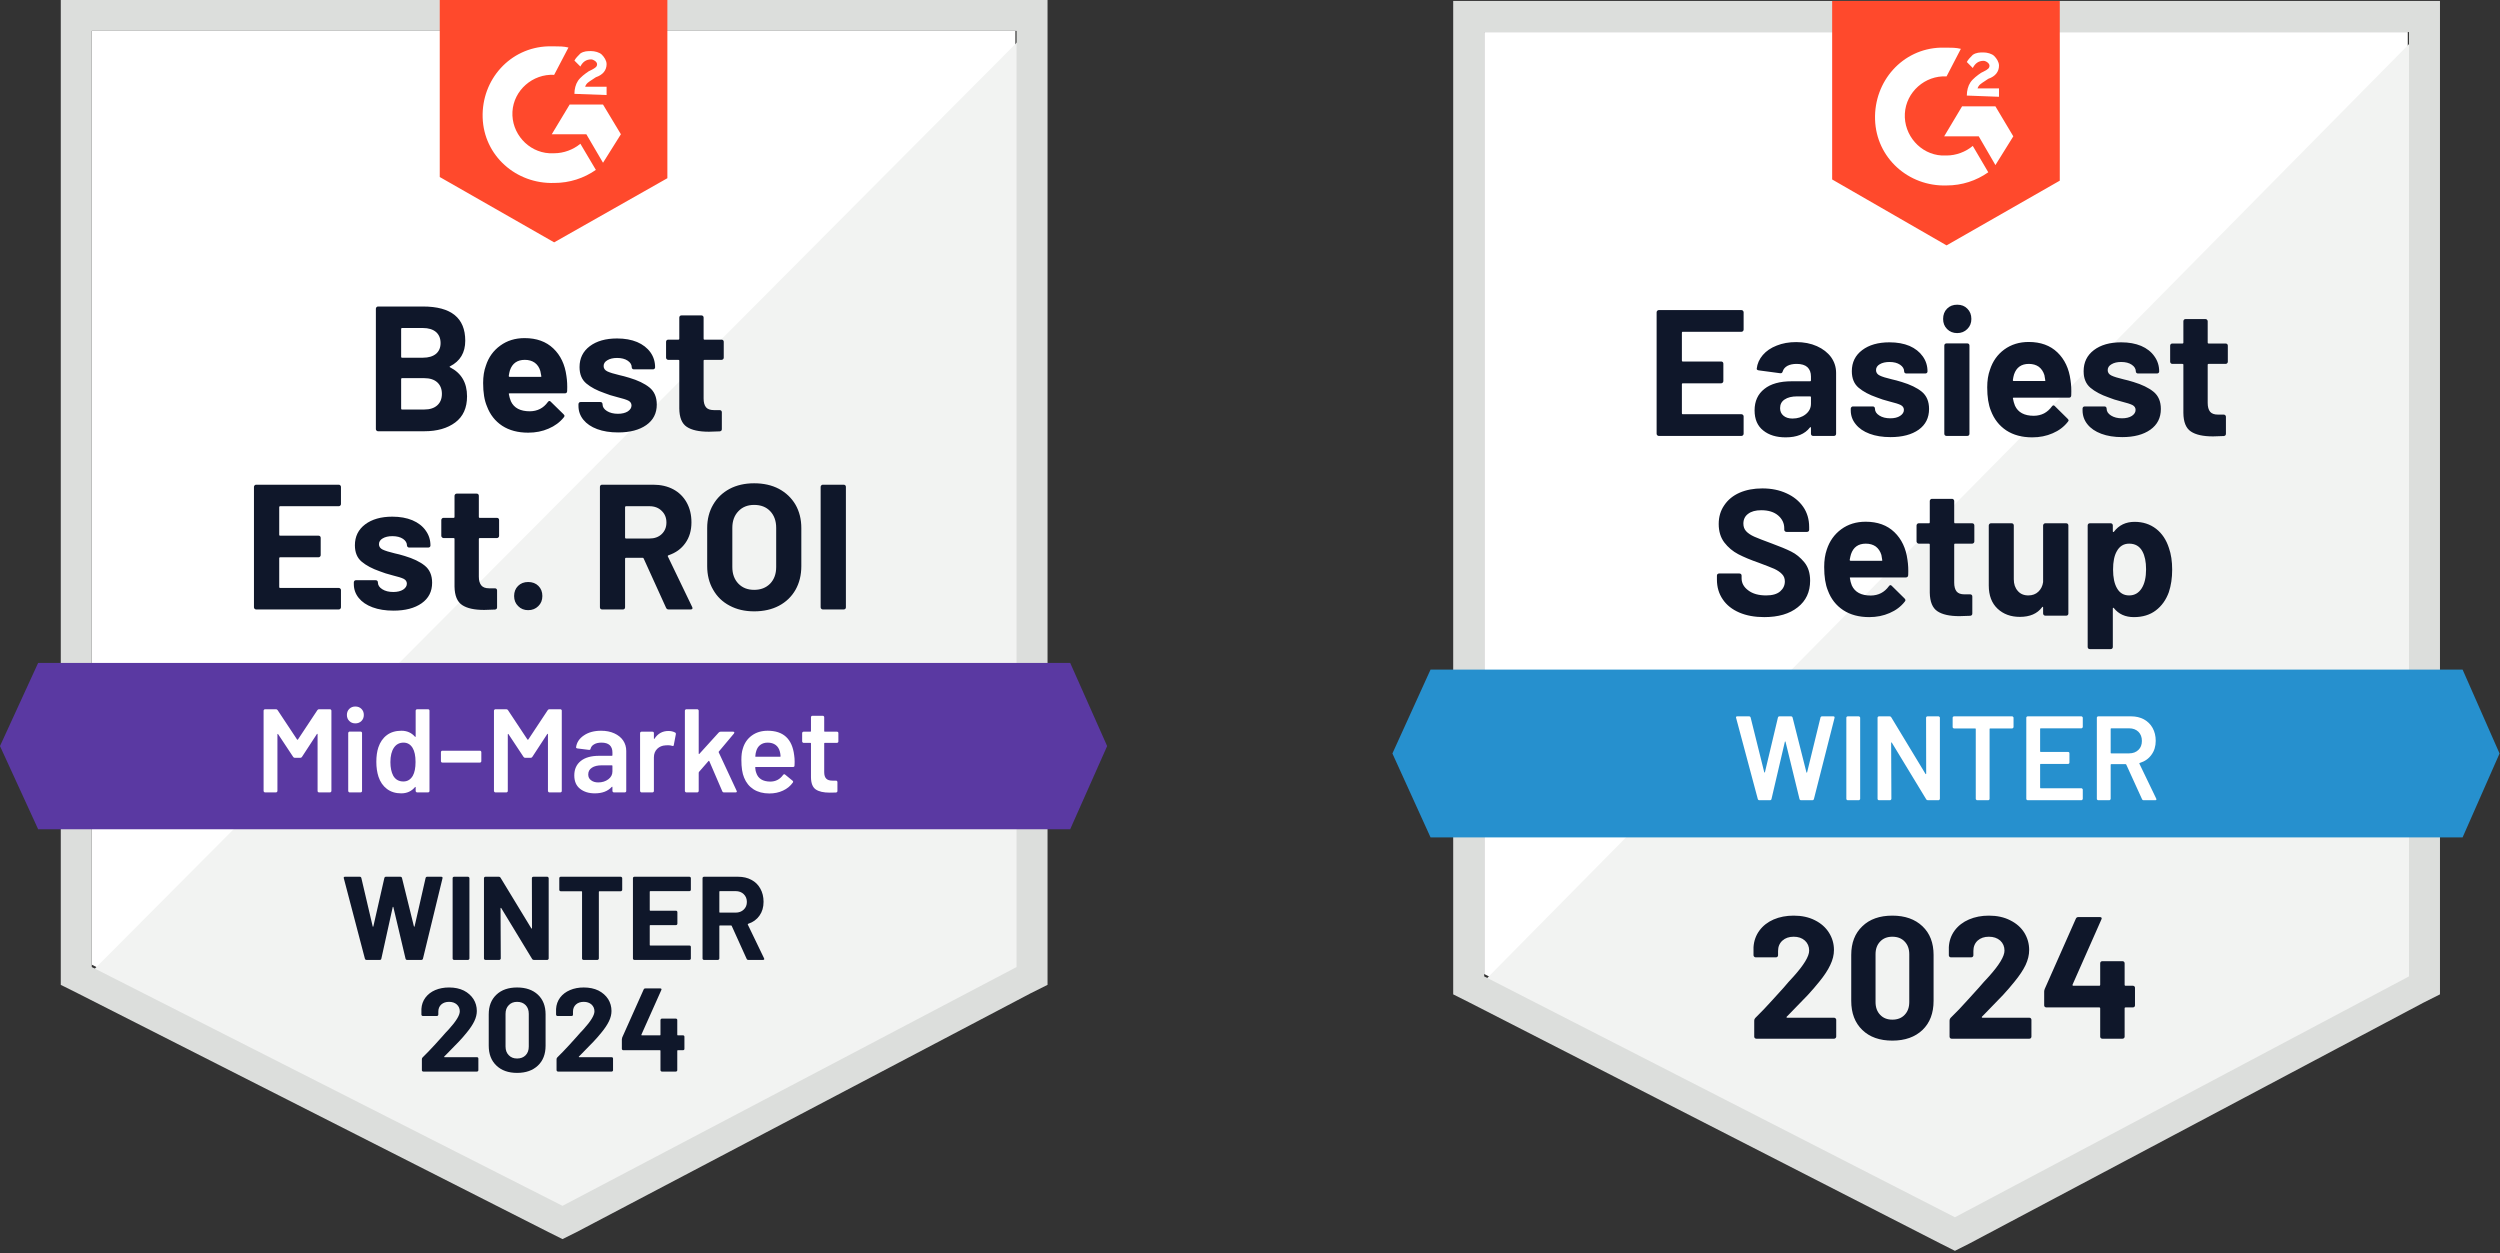 <?xml version="1.0" encoding="UTF-8"?> <svg xmlns="http://www.w3.org/2000/svg" xmlns:xlink="http://www.w3.org/1999/xlink" width="395px" height="198px" viewBox="0 0 395 198" version="1.1"><rect x="0" y="0" width="395" height="198" fill="#333333" stroke="none"/><title>Group 26</title><g id="Page-1" stroke="none" stroke-width="1" fill="none" fill-rule="evenodd"><g id="Blackpoint-rework" transform="translate(-942, -5475)" fill-rule="nonzero"><g id="v1" transform="translate(1, 4519)"><g id="Group-27" transform="translate(317, 956)"><g id="Group-26" transform="translate(624, 0)"><g id="CloudDetectionandResponseCDR_EasiestSetup_EaseOfSetup-1" transform="translate(220, 0.143)"><polygon id="Vector" fill="#FFFFFF" points="14.496 153.748 88.874 191.806 160.427 153.748 160.427 4.923 14.496 4.923"></polygon><polygon id="Vector_2" fill="#F2F3F2" points="161.936 5.492 12.992 156.399 90.194 194.836 161.936 157.913"></polygon><path d="M9.605,54.531 L9.605,156.966 L12.242,158.291 L86.619,196.35 L88.879,197.486 L91.138,196.35 L162.88,158.291 L165.516,156.966 L165.516,0 L9.605,0 L9.605,54.531 Z M14.501,154.126 L14.501,4.923 L160.62,4.923 L160.62,154.126 L88.879,192.184 L14.501,154.126 Z" id="Vector_3" fill="#DCDEDC"></path><path d="M87.557,7.384 C88.31,7.384 89.063,7.384 89.817,7.574 L87.557,11.929 C84.168,11.739 81.155,14.39 80.967,17.798 C80.778,21.206 83.414,24.236 86.804,24.425 L87.557,24.425 C89.063,24.425 90.57,23.857 91.7,22.911 L94.147,27.076 C92.264,28.402 90.005,29.159 87.557,29.159 C81.531,29.348 76.447,24.804 76.259,18.745 C76.071,12.686 80.59,7.574 86.616,7.384 L87.557,7.384 Z M95.277,16.662 L98.102,21.396 L95.277,25.94 L92.641,21.396 L87.18,21.396 L90.005,16.662 L95.277,16.662 Z M90.758,14.958 C90.758,14.201 90.946,13.443 91.323,12.875 C91.7,12.307 92.453,11.739 93.018,11.361 L93.394,11.171 C94.147,10.793 94.336,10.603 94.336,10.225 C94.336,9.846 93.771,9.467 93.394,9.467 C92.641,9.467 92.076,9.846 91.7,10.603 L90.758,9.656 C90.946,9.278 91.323,8.899 91.7,8.52 C92.264,8.142 92.829,8.142 93.394,8.142 C93.959,8.142 94.712,8.331 95.089,8.71 C95.466,9.088 95.842,9.656 95.842,10.225 C95.842,11.171 95.277,11.929 94.147,12.307 L93.583,12.686 C93.018,13.065 92.641,13.254 92.453,13.822 L95.842,13.822 L95.842,15.148 L90.758,14.958 Z M87.557,38.626 L105.445,28.402 L105.445,0 L69.48,0 L69.48,28.212 L87.557,38.626 Z" id="Vector_4" fill="#FF492C"></path><polygon id="Vector_5" fill="#2690CE" points="169.091 105.654 6.026 105.654 0 118.908 6.026 132.162 169.091 132.162 174.929 118.908"></polygon><path d="M58.749,97.361 C57.243,97.361 55.931,97.121 54.814,96.641 C53.672,96.149 52.799,95.455 52.197,94.558 C51.581,93.662 51.274,92.621 51.274,91.434 L51.274,90.809 C51.274,90.708 51.305,90.626 51.368,90.563 C51.443,90.5 51.525,90.469 51.613,90.469 L54.833,90.469 C54.921,90.469 55.002,90.5 55.078,90.563 C55.14,90.626 55.172,90.708 55.172,90.809 L55.172,91.226 C55.172,91.983 55.523,92.621 56.226,93.138 C56.917,93.669 57.858,93.934 59.051,93.934 C60.042,93.934 60.783,93.719 61.273,93.29 C61.762,92.861 62.007,92.337 62.007,91.718 C62.007,91.251 61.856,90.866 61.555,90.563 C61.254,90.248 60.846,89.97 60.331,89.73 C59.804,89.503 58.982,89.181 57.864,88.765 C56.596,88.323 55.523,87.875 54.644,87.42 C53.778,86.966 53.044,86.347 52.441,85.565 C51.851,84.782 51.556,83.81 51.556,82.649 C51.556,81.513 51.851,80.522 52.441,79.676 C53.019,78.818 53.822,78.162 54.852,77.707 C55.893,77.253 57.092,77.025 58.448,77.025 C59.879,77.025 61.153,77.284 62.271,77.802 C63.388,78.307 64.266,79.02 64.907,79.941 C65.534,80.85 65.848,81.917 65.848,83.141 L65.848,83.558 C65.848,83.659 65.817,83.741 65.754,83.804 C65.679,83.867 65.597,83.898 65.509,83.898 L62.271,83.898 C62.17,83.898 62.088,83.867 62.026,83.804 C61.95,83.741 61.913,83.659 61.913,83.558 L61.913,83.331 C61.913,82.535 61.593,81.86 60.952,81.305 C60.3,80.749 59.408,80.472 58.279,80.472 C57.387,80.472 56.697,80.661 56.207,81.04 C55.705,81.406 55.454,81.923 55.454,82.592 C55.454,83.072 55.598,83.469 55.887,83.785 C56.188,84.113 56.622,84.403 57.186,84.656 C57.764,84.908 58.655,85.255 59.86,85.697 C61.203,86.189 62.252,86.625 63.005,87.004 C63.771,87.382 64.461,87.944 65.076,88.689 C65.691,89.434 65.999,90.405 65.999,91.605 C65.999,93.385 65.346,94.786 64.041,95.808 C62.748,96.843 60.984,97.361 58.749,97.361 Z M81.383,88.329 C81.496,89.049 81.533,89.85 81.496,90.734 C81.471,90.974 81.345,91.093 81.119,91.093 L72.401,91.093 C72.288,91.093 72.25,91.138 72.288,91.226 C72.338,91.605 72.439,91.983 72.589,92.362 C73.079,93.422 74.077,93.953 75.583,93.953 C76.788,93.94 77.742,93.448 78.445,92.476 C78.521,92.362 78.602,92.305 78.69,92.305 C78.753,92.305 78.822,92.343 78.897,92.419 L80.931,94.426 C81.019,94.527 81.063,94.615 81.063,94.691 C81.063,94.729 81.025,94.805 80.95,94.918 C80.335,95.701 79.537,96.3 78.558,96.717 C77.579,97.146 76.506,97.361 75.338,97.361 C73.719,97.361 72.351,96.995 71.233,96.263 C70.104,95.518 69.294,94.483 68.804,93.157 C68.415,92.211 68.221,90.974 68.221,89.446 C68.221,88.398 68.359,87.477 68.635,86.682 C69.074,85.344 69.834,84.277 70.913,83.482 C71.993,82.687 73.28,82.289 74.773,82.289 C76.656,82.289 78.169,82.838 79.311,83.936 C80.454,85.034 81.144,86.499 81.383,88.329 Z M74.792,85.754 C73.612,85.754 72.834,86.309 72.457,87.42 C72.382,87.673 72.313,87.976 72.25,88.329 C72.25,88.417 72.301,88.462 72.401,88.462 L77.278,88.462 C77.391,88.462 77.428,88.417 77.391,88.329 C77.303,87.786 77.259,87.521 77.259,87.534 C77.083,86.966 76.788,86.524 76.374,86.208 C75.947,85.905 75.42,85.754 74.792,85.754 Z M91.946,85.413 C91.946,85.501 91.915,85.577 91.852,85.64 C91.777,85.716 91.695,85.754 91.607,85.754 L88.896,85.754 C88.808,85.754 88.764,85.798 88.764,85.886 L88.764,91.908 C88.764,92.526 88.89,92.993 89.141,93.309 C89.392,93.612 89.8,93.763 90.365,93.763 L91.287,93.763 C91.388,93.763 91.469,93.795 91.532,93.858 C91.595,93.921 91.626,94.003 91.626,94.104 L91.626,96.793 C91.626,97.007 91.513,97.127 91.287,97.152 C90.496,97.19 89.931,97.209 89.593,97.209 C88.036,97.209 86.875,96.95 86.109,96.433 C85.331,95.915 84.929,94.937 84.904,93.498 L84.904,85.886 C84.904,85.798 84.86,85.754 84.772,85.754 L83.153,85.754 C83.065,85.754 82.99,85.716 82.927,85.64 C82.851,85.577 82.814,85.501 82.814,85.413 L82.814,82.876 C82.814,82.788 82.851,82.706 82.927,82.63 C82.99,82.567 83.065,82.535 83.153,82.535 L84.772,82.535 C84.86,82.535 84.904,82.485 84.904,82.384 L84.904,79.014 C84.904,78.925 84.942,78.843 85.017,78.767 C85.08,78.704 85.155,78.673 85.243,78.673 L88.425,78.673 C88.513,78.673 88.588,78.704 88.651,78.767 C88.726,78.843 88.764,78.925 88.764,79.014 L88.764,82.384 C88.764,82.485 88.808,82.535 88.896,82.535 L91.607,82.535 C91.695,82.535 91.777,82.567 91.852,82.63 C91.915,82.706 91.946,82.788 91.946,82.876 L91.946,85.413 Z M102.811,82.876 C102.811,82.788 102.849,82.706 102.924,82.63 C102.987,82.567 103.062,82.535 103.15,82.535 L106.464,82.535 C106.552,82.535 106.633,82.567 106.709,82.63 C106.772,82.706 106.803,82.788 106.803,82.876 L106.803,96.793 C106.803,96.894 106.772,96.976 106.709,97.039 C106.633,97.102 106.552,97.134 106.464,97.134 L103.15,97.134 C103.062,97.134 102.987,97.102 102.924,97.039 C102.849,96.976 102.811,96.894 102.811,96.793 L102.811,95.827 C102.811,95.777 102.792,95.745 102.755,95.732 C102.717,95.72 102.679,95.745 102.642,95.808 C101.888,96.818 100.721,97.323 99.139,97.323 C97.708,97.323 96.534,96.894 95.618,96.035 C94.689,95.164 94.225,93.94 94.225,92.362 L94.225,82.876 C94.225,82.788 94.262,82.706 94.338,82.63 C94.4,82.567 94.476,82.535 94.564,82.535 L97.84,82.535 C97.94,82.535 98.022,82.567 98.085,82.63 C98.148,82.706 98.179,82.788 98.179,82.876 L98.179,91.377 C98.179,92.135 98.386,92.747 98.8,93.214 C99.202,93.694 99.761,93.934 100.476,93.934 C101.116,93.934 101.644,93.738 102.058,93.347 C102.472,92.955 102.723,92.45 102.811,91.832 L102.811,82.876 Z M122.695,86.455 C123.034,87.414 123.204,88.55 123.204,89.863 C123.204,91.175 123.028,92.362 122.676,93.422 C122.237,94.634 121.553,95.594 120.624,96.3 C119.695,97.007 118.54,97.361 117.159,97.361 C115.804,97.361 114.749,96.887 113.996,95.941 C113.958,95.89 113.921,95.871 113.883,95.884 C113.845,95.896 113.826,95.934 113.826,95.997 L113.826,102.075 C113.826,102.176 113.795,102.258 113.732,102.322 C113.67,102.385 113.588,102.416 113.487,102.416 L110.192,102.416 C110.092,102.416 110.01,102.385 109.947,102.322 C109.885,102.258 109.853,102.176 109.853,102.075 L109.853,82.876 C109.853,82.788 109.885,82.706 109.947,82.63 C110.01,82.567 110.092,82.535 110.192,82.535 L113.487,82.535 C113.588,82.535 113.67,82.567 113.732,82.63 C113.795,82.706 113.826,82.788 113.826,82.876 L113.826,83.804 C113.826,83.867 113.845,83.905 113.883,83.917 C113.921,83.93 113.958,83.917 113.996,83.879 C114.787,82.832 115.879,82.308 117.272,82.308 C118.578,82.308 119.708,82.674 120.662,83.406 C121.603,84.138 122.281,85.154 122.695,86.455 Z M118.383,92.816 C118.848,92.084 119.08,91.081 119.08,89.806 C119.08,88.619 118.885,87.673 118.496,86.966 C118.057,86.158 117.36,85.754 116.406,85.754 C115.54,85.754 114.887,86.158 114.448,86.966 C114.059,87.647 113.864,88.607 113.864,89.844 C113.864,91.106 114.071,92.091 114.485,92.798 C114.912,93.555 115.552,93.934 116.406,93.934 C117.247,93.934 117.906,93.561 118.383,92.816 Z M55.492,51.937 C55.492,52.038 55.454,52.12 55.379,52.184 C55.316,52.247 55.241,52.278 55.153,52.278 L45.87,52.278 C45.782,52.278 45.738,52.329 45.738,52.43 L45.738,56.822 C45.738,56.923 45.782,56.974 45.87,56.974 L51.952,56.974 C52.04,56.974 52.121,57.005 52.197,57.069 C52.259,57.144 52.291,57.226 52.291,57.315 L52.291,60.06 C52.291,60.161 52.259,60.243 52.197,60.306 C52.121,60.382 52.04,60.42 51.952,60.42 L45.87,60.42 C45.782,60.42 45.738,60.464 45.738,60.553 L45.738,65.154 C45.738,65.255 45.782,65.305 45.87,65.305 L55.153,65.305 C55.241,65.305 55.316,65.337 55.379,65.4 C55.454,65.463 55.492,65.539 55.492,65.627 L55.492,68.391 C55.492,68.492 55.454,68.574 55.379,68.638 C55.316,68.701 55.241,68.732 55.153,68.732 L42.085,68.732 C41.997,68.732 41.922,68.701 41.859,68.638 C41.784,68.574 41.746,68.492 41.746,68.391 L41.746,49.192 C41.746,49.103 41.784,49.021 41.859,48.946 C41.922,48.883 41.997,48.851 42.085,48.851 L55.153,48.851 C55.241,48.851 55.316,48.883 55.379,48.946 C55.454,49.021 55.492,49.103 55.492,49.192 L55.492,51.937 Z M63.796,53.907 C65.013,53.907 66.106,54.121 67.072,54.55 C68.026,54.98 68.773,55.56 69.313,56.292 C69.84,57.037 70.104,57.864 70.104,58.773 L70.104,68.391 C70.104,68.492 70.072,68.574 70.01,68.638 C69.947,68.701 69.865,68.732 69.765,68.732 L66.47,68.732 C66.369,68.732 66.288,68.701 66.225,68.638 C66.162,68.574 66.131,68.492 66.131,68.391 L66.131,67.464 C66.131,67.4 66.112,67.363 66.074,67.35 C66.036,67.325 65.999,67.344 65.961,67.407 C65.17,68.442 63.896,68.959 62.139,68.959 C60.67,68.959 59.49,68.6 58.599,67.88 C57.682,67.161 57.224,66.1 57.224,64.699 C57.224,63.248 57.739,62.118 58.768,61.31 C59.772,60.502 61.216,60.098 63.099,60.098 L65.999,60.098 C66.087,60.098 66.131,60.054 66.131,59.965 L66.131,59.341 C66.131,58.71 65.942,58.217 65.566,57.864 C65.189,57.523 64.624,57.353 63.871,57.353 C63.294,57.353 62.81,57.454 62.421,57.656 C62.032,57.87 61.781,58.167 61.668,58.545 C61.618,58.747 61.492,58.842 61.291,58.83 L57.883,58.375 C57.657,58.337 57.551,58.249 57.563,58.11 C57.651,57.315 57.971,56.595 58.523,55.951 C59.076,55.308 59.81,54.809 60.726,54.456 C61.63,54.09 62.653,53.907 63.796,53.907 Z M63.212,65.987 C64.028,65.987 64.718,65.766 65.283,65.324 C65.848,64.882 66.131,64.32 66.131,63.639 L66.131,62.616 C66.131,62.528 66.087,62.484 65.999,62.484 L63.965,62.484 C63.112,62.484 62.446,62.648 61.969,62.976 C61.492,63.292 61.254,63.746 61.254,64.339 C61.254,64.844 61.429,65.242 61.781,65.532 C62.132,65.835 62.609,65.987 63.212,65.987 Z M78.709,68.921 C77.441,68.921 76.336,68.745 75.395,68.391 C74.453,68.038 73.725,67.539 73.211,66.895 C72.683,66.252 72.42,65.52 72.42,64.699 L72.42,64.415 C72.42,64.327 72.457,64.245 72.533,64.169 C72.596,64.106 72.671,64.074 72.759,64.074 L75.903,64.074 C76.004,64.074 76.085,64.106 76.148,64.169 C76.211,64.245 76.242,64.327 76.242,64.415 L76.242,64.434 C76.242,64.863 76.474,65.223 76.939,65.513 C77.391,65.804 77.968,65.949 78.671,65.949 C79.311,65.949 79.826,65.823 80.215,65.57 C80.617,65.305 80.818,64.99 80.818,64.623 C80.818,64.283 80.648,64.024 80.309,63.847 C79.971,63.683 79.412,63.506 78.634,63.317 C77.755,63.09 77.058,62.869 76.543,62.654 C75.338,62.238 74.378,61.726 73.663,61.12 C72.947,60.515 72.589,59.644 72.589,58.508 C72.589,57.106 73.135,55.996 74.227,55.175 C75.307,54.355 76.744,53.944 78.539,53.944 C79.745,53.944 80.799,54.134 81.703,54.512 C82.594,54.904 83.291,55.453 83.793,56.16 C84.295,56.854 84.546,57.649 84.546,58.545 C84.546,58.634 84.515,58.71 84.452,58.773 C84.389,58.836 84.308,58.867 84.207,58.867 L81.194,58.867 C81.094,58.867 81.012,58.836 80.95,58.773 C80.887,58.71 80.856,58.634 80.856,58.545 C80.856,58.129 80.642,57.776 80.215,57.485 C79.788,57.195 79.23,57.05 78.539,57.05 C77.912,57.05 77.397,57.17 76.995,57.409 C76.606,57.637 76.412,57.946 76.412,58.337 C76.412,58.716 76.606,59 76.995,59.189 C77.372,59.379 78.018,59.581 78.935,59.795 C79.136,59.846 79.368,59.902 79.632,59.965 C79.895,60.029 80.178,60.111 80.479,60.212 C81.822,60.616 82.877,61.127 83.642,61.745 C84.408,62.377 84.791,63.285 84.791,64.472 C84.791,65.873 84.245,66.965 83.153,67.748 C82.048,68.53 80.567,68.921 78.709,68.921 Z M89.235,52.486 C88.595,52.486 88.061,52.272 87.634,51.843 C87.22,51.426 87.013,50.896 87.013,50.252 C87.013,49.583 87.22,49.04 87.634,48.624 C88.048,48.207 88.582,47.999 89.235,47.999 C89.9,47.999 90.434,48.207 90.835,48.624 C91.262,49.04 91.476,49.583 91.476,50.252 C91.476,50.896 91.262,51.426 90.835,51.843 C90.408,52.272 89.875,52.486 89.235,52.486 Z M87.54,68.732 C87.452,68.732 87.371,68.701 87.295,68.638 C87.233,68.574 87.201,68.492 87.201,68.391 L87.201,54.456 C87.201,54.355 87.233,54.273 87.295,54.209 C87.371,54.146 87.452,54.115 87.54,54.115 L90.835,54.115 C90.936,54.115 91.017,54.146 91.08,54.209 C91.143,54.273 91.174,54.355 91.174,54.456 L91.174,68.391 C91.174,68.492 91.143,68.574 91.08,68.638 C91.017,68.701 90.936,68.732 90.835,68.732 L87.54,68.732 Z M107.142,59.928 C107.255,60.647 107.292,61.449 107.255,62.332 C107.242,62.572 107.123,62.692 106.897,62.692 L98.16,62.692 C98.047,62.692 98.009,62.736 98.047,62.825 C98.11,63.203 98.217,63.582 98.367,63.961 C98.857,65.021 99.848,65.551 101.342,65.551 C102.547,65.539 103.501,65.046 104.204,64.074 C104.28,63.961 104.368,63.904 104.468,63.904 C104.518,63.904 104.581,63.942 104.656,64.017 L106.69,66.025 C106.79,66.126 106.841,66.214 106.841,66.29 C106.841,66.328 106.797,66.403 106.709,66.517 C106.094,67.299 105.297,67.899 104.317,68.316 C103.338,68.745 102.265,68.959 101.097,68.959 C99.478,68.959 98.11,68.593 96.993,67.861 C95.875,67.116 95.066,66.081 94.564,64.756 C94.174,63.809 93.98,62.572 93.98,61.045 C93.98,59.997 94.124,59.076 94.413,58.28 C94.84,56.942 95.593,55.876 96.673,55.081 C97.765,54.285 99.051,53.888 100.533,53.888 C102.416,53.888 103.928,54.437 105.071,55.535 C106.213,56.633 106.903,58.097 107.142,59.928 Z M100.551,57.353 C99.371,57.353 98.593,57.908 98.217,59.019 C98.141,59.271 98.078,59.574 98.028,59.928 C98.028,60.016 98.072,60.06 98.16,60.06 L103.056,60.06 C103.156,60.06 103.188,60.016 103.15,59.928 C103.062,59.385 103.018,59.12 103.018,59.132 C102.842,58.564 102.547,58.123 102.133,57.807 C101.706,57.504 101.179,57.353 100.551,57.353 Z M115.314,68.921 C114.046,68.921 112.941,68.745 112,68.391 C111.058,68.038 110.33,67.539 109.816,66.895 C109.301,66.252 109.044,65.52 109.044,64.699 L109.044,64.415 C109.044,64.327 109.075,64.245 109.138,64.169 C109.201,64.106 109.282,64.074 109.383,64.074 L112.508,64.074 C112.609,64.074 112.69,64.106 112.753,64.169 C112.816,64.245 112.847,64.327 112.847,64.415 L112.847,64.434 C112.847,64.863 113.08,65.223 113.544,65.513 C114.008,65.804 114.586,65.949 115.276,65.949 C115.917,65.949 116.437,65.823 116.839,65.57 C117.228,65.305 117.423,64.99 117.423,64.623 C117.423,64.283 117.253,64.024 116.915,63.847 C116.576,63.683 116.023,63.506 115.257,63.317 C114.366,63.09 113.67,62.869 113.167,62.654 C111.962,62.238 111.002,61.726 110.286,61.12 C109.571,60.515 109.213,59.644 109.213,58.508 C109.213,57.106 109.753,55.996 110.832,55.175 C111.912,54.355 113.349,53.944 115.145,53.944 C116.35,53.944 117.404,54.134 118.308,54.512 C119.212,54.904 119.908,55.453 120.398,56.16 C120.9,56.854 121.151,57.649 121.151,58.545 C121.151,58.634 121.12,58.71 121.057,58.773 C120.994,58.836 120.913,58.867 120.812,58.867 L117.8,58.867 C117.699,58.867 117.617,58.836 117.555,58.773 C117.492,58.71 117.461,58.634 117.461,58.545 C117.461,58.129 117.247,57.776 116.82,57.485 C116.394,57.195 115.835,57.05 115.145,57.05 C114.517,57.05 114.008,57.17 113.619,57.409 C113.218,57.637 113.017,57.946 113.017,58.337 C113.017,58.716 113.211,59 113.6,59.189 C113.99,59.379 114.636,59.581 115.54,59.795 C115.741,59.846 115.973,59.902 116.237,59.965 C116.5,60.029 116.783,60.111 117.084,60.212 C118.427,60.616 119.482,61.127 120.247,61.745 C121.026,62.377 121.415,63.285 121.415,64.472 C121.415,65.873 120.862,66.965 119.758,67.748 C118.653,68.53 117.172,68.921 115.314,68.921 Z M131.997,57.012 C131.997,57.1 131.966,57.176 131.903,57.239 C131.84,57.315 131.759,57.353 131.658,57.353 L128.947,57.353 C128.859,57.353 128.815,57.397 128.815,57.485 L128.815,63.506 C128.815,64.125 128.94,64.592 129.192,64.907 C129.443,65.21 129.851,65.362 130.415,65.362 L131.357,65.362 C131.445,65.362 131.52,65.393 131.583,65.457 C131.658,65.52 131.696,65.602 131.696,65.703 L131.696,68.391 C131.696,68.606 131.583,68.726 131.357,68.751 C130.566,68.789 130.001,68.808 129.662,68.808 C128.093,68.808 126.926,68.549 126.16,68.032 C125.382,67.514 124.986,66.536 124.974,65.097 L124.974,57.485 C124.974,57.397 124.923,57.353 124.823,57.353 L123.222,57.353 C123.122,57.353 123.04,57.315 122.978,57.239 C122.915,57.176 122.884,57.1 122.884,57.012 L122.884,54.475 C122.884,54.386 122.915,54.304 122.978,54.228 C123.04,54.165 123.122,54.134 123.222,54.134 L124.823,54.134 C124.923,54.134 124.974,54.083 124.974,53.982 L124.974,50.612 C124.974,50.524 125.005,50.441 125.068,50.366 C125.131,50.303 125.212,50.271 125.313,50.271 L128.476,50.271 C128.564,50.271 128.639,50.303 128.702,50.366 C128.777,50.441 128.815,50.524 128.815,50.612 L128.815,53.982 C128.815,54.083 128.859,54.134 128.947,54.134 L131.658,54.134 C131.759,54.134 131.84,54.165 131.903,54.228 C131.966,54.304 131.997,54.386 131.997,54.475 L131.997,57.012 Z" id="Vector_6" fill="#0F172A"></path><path d="M57.995,126.293 C57.856,126.293 57.769,126.23 57.731,126.103 L54.304,113.285 L54.285,113.209 C54.285,113.096 54.354,113.039 54.492,113.039 L56.338,113.039 C56.476,113.039 56.564,113.102 56.601,113.228 L58.748,121.862 C58.76,121.9 58.779,121.919 58.804,121.919 C58.829,121.919 58.848,121.9 58.861,121.862 L60.913,113.228 C60.951,113.102 61.032,113.039 61.158,113.039 L62.966,113.039 C63.104,113.039 63.192,113.102 63.229,113.228 L65.414,121.881 C65.426,121.919 65.445,121.938 65.47,121.938 C65.495,121.938 65.514,121.919 65.526,121.881 L67.635,113.228 C67.673,113.102 67.761,113.039 67.899,113.039 L69.65,113.039 C69.826,113.039 69.895,113.121 69.857,113.285 L66.6,126.103 C66.562,126.23 66.474,126.293 66.336,126.293 L64.585,126.293 C64.447,126.293 64.359,126.23 64.321,126.103 L62.118,117.072 C62.106,117.034 62.087,117.009 62.062,116.996 C62.037,116.996 62.018,117.021 62.005,117.072 L59.896,126.103 C59.859,126.23 59.777,126.293 59.652,126.293 L57.995,126.293 Z M71.947,126.293 C71.885,126.293 71.828,126.268 71.778,126.217 C71.74,126.179 71.722,126.129 71.722,126.066 L71.722,113.266 C71.722,113.203 71.74,113.152 71.778,113.114 C71.828,113.064 71.885,113.039 71.947,113.039 L73.68,113.039 C73.743,113.039 73.793,113.064 73.83,113.114 C73.881,113.152 73.906,113.203 73.906,113.266 L73.906,126.066 C73.906,126.129 73.881,126.179 73.83,126.217 C73.793,126.268 73.743,126.293 73.68,126.293 L71.947,126.293 Z M84.319,113.266 C84.319,113.203 84.337,113.152 84.375,113.114 C84.425,113.064 84.482,113.039 84.545,113.039 L86.277,113.039 C86.34,113.039 86.39,113.064 86.428,113.114 C86.478,113.152 86.503,113.203 86.503,113.266 L86.503,126.066 C86.503,126.129 86.478,126.179 86.428,126.217 C86.39,126.268 86.34,126.293 86.277,126.293 L84.601,126.293 C84.476,126.293 84.388,126.242 84.337,126.141 L78.914,117.204 C78.889,117.166 78.864,117.147 78.839,117.147 C78.814,117.16 78.801,117.192 78.801,117.242 L78.839,126.066 C78.839,126.129 78.814,126.179 78.764,126.217 C78.726,126.268 78.676,126.293 78.613,126.293 L76.881,126.293 C76.818,126.293 76.762,126.268 76.711,126.217 C76.674,126.179 76.655,126.129 76.655,126.066 L76.655,113.266 C76.655,113.203 76.674,113.152 76.711,113.114 C76.762,113.064 76.818,113.039 76.881,113.039 L78.557,113.039 C78.682,113.039 78.77,113.089 78.82,113.19 L84.224,122.127 C84.25,122.165 84.275,122.178 84.3,122.165 C84.325,122.165 84.337,122.14 84.337,122.089 L84.319,113.266 Z M97.914,113.039 C97.976,113.039 98.027,113.064 98.064,113.114 C98.115,113.152 98.14,113.203 98.14,113.266 L98.14,114.724 C98.14,114.787 98.115,114.837 98.064,114.875 C98.027,114.926 97.976,114.951 97.914,114.951 L94.449,114.951 C94.386,114.951 94.355,114.983 94.355,115.046 L94.355,126.066 C94.355,126.129 94.336,126.179 94.298,126.217 C94.248,126.268 94.192,126.293 94.129,126.293 L92.397,126.293 C92.334,126.293 92.284,126.268 92.246,126.217 C92.196,126.179 92.171,126.129 92.171,126.066 L92.171,115.046 C92.171,114.983 92.139,114.951 92.076,114.951 L88.744,114.951 C88.681,114.951 88.624,114.926 88.574,114.875 C88.536,114.837 88.518,114.787 88.518,114.724 L88.518,113.266 C88.518,113.203 88.536,113.152 88.574,113.114 C88.624,113.064 88.681,113.039 88.744,113.039 L97.914,113.039 Z M109.08,114.705 C109.08,114.768 109.055,114.819 109.004,114.856 C108.967,114.907 108.917,114.932 108.854,114.932 L102.433,114.932 C102.37,114.932 102.339,114.964 102.339,115.027 L102.339,118.568 C102.339,118.631 102.37,118.662 102.433,118.662 L106.745,118.662 C106.808,118.662 106.864,118.681 106.914,118.719 C106.952,118.77 106.971,118.826 106.971,118.889 L106.971,120.328 C106.971,120.392 106.952,120.448 106.914,120.499 C106.864,120.537 106.808,120.556 106.745,120.556 L102.433,120.556 C102.37,120.556 102.339,120.587 102.339,120.65 L102.339,124.305 C102.339,124.368 102.37,124.399 102.433,124.399 L108.854,124.399 C108.917,124.399 108.967,124.425 109.004,124.475 C109.055,124.513 109.08,124.563 109.08,124.627 L109.08,126.066 C109.08,126.129 109.055,126.179 109.004,126.217 C108.967,126.268 108.917,126.293 108.854,126.293 L100.38,126.293 C100.318,126.293 100.261,126.268 100.211,126.217 C100.173,126.179 100.154,126.129 100.154,126.066 L100.154,113.266 C100.154,113.203 100.173,113.152 100.211,113.114 C100.261,113.064 100.318,113.039 100.38,113.039 L108.854,113.039 C108.917,113.039 108.967,113.064 109.004,113.114 C109.055,113.152 109.08,113.203 109.08,113.266 L109.08,114.705 Z M118.702,126.293 C118.576,126.293 118.488,126.236 118.438,126.122 L115.953,120.669 C115.928,120.619 115.89,120.594 115.84,120.594 L113.58,120.594 C113.517,120.594 113.486,120.625 113.486,120.688 L113.486,126.066 C113.486,126.129 113.461,126.179 113.411,126.217 C113.373,126.268 113.323,126.293 113.26,126.293 L111.528,126.293 C111.465,126.293 111.408,126.268 111.358,126.217 C111.32,126.179 111.302,126.129 111.302,126.066 L111.302,113.266 C111.302,113.203 111.32,113.152 111.358,113.114 C111.408,113.064 111.465,113.039 111.528,113.039 L116.706,113.039 C117.472,113.039 118.149,113.197 118.739,113.512 C119.329,113.84 119.788,114.295 120.114,114.875 C120.44,115.469 120.604,116.144 120.604,116.901 C120.604,117.772 120.378,118.511 119.926,119.117 C119.486,119.735 118.871,120.164 118.08,120.404 C118.055,120.404 118.036,120.417 118.024,120.442 C118.011,120.467 118.011,120.493 118.024,120.518 L120.679,126.028 C120.704,126.078 120.717,126.116 120.717,126.141 C120.717,126.242 120.648,126.293 120.509,126.293 L118.702,126.293 Z M113.58,114.932 C113.517,114.932 113.486,114.964 113.486,115.027 L113.486,118.795 C113.486,118.858 113.517,118.889 113.58,118.889 L116.405,118.889 C117.007,118.889 117.497,118.706 117.873,118.34 C118.237,117.987 118.419,117.514 118.419,116.92 C118.419,116.327 118.237,115.847 117.873,115.481 C117.497,115.115 117.007,114.932 116.405,114.932 L113.58,114.932 Z" id="Vector_7" fill="#FFFFFF"></path><path d="M62.308,160.488 C62.27,160.526 62.258,160.564 62.27,160.602 C62.296,160.64 62.333,160.659 62.383,160.659 L69.784,160.659 C69.871,160.659 69.947,160.69 70.01,160.753 C70.085,160.816 70.123,160.892 70.123,160.981 L70.123,163.65 C70.123,163.739 70.085,163.814 70.01,163.878 C69.947,163.941 69.871,163.972 69.784,163.972 L57.507,163.972 C57.406,163.972 57.325,163.941 57.262,163.878 C57.199,163.814 57.168,163.739 57.168,163.65 L57.168,161.113 C57.168,160.949 57.224,160.81 57.337,160.697 C58.228,159.826 59.138,158.872 60.067,157.837 C60.996,156.802 61.58,156.159 61.819,155.906 C62.321,155.3 62.835,154.72 63.363,154.164 C65.02,152.321 65.848,150.952 65.848,150.055 C65.848,149.412 65.622,148.881 65.17,148.465 C64.718,148.061 64.128,147.859 63.4,147.859 C62.672,147.859 62.082,148.061 61.63,148.465 C61.166,148.881 60.934,149.431 60.934,150.112 L60.934,150.794 C60.934,150.882 60.902,150.958 60.839,151.021 C60.777,151.084 60.701,151.116 60.613,151.116 L57.394,151.116 C57.306,151.116 57.23,151.084 57.168,151.021 C57.092,150.958 57.055,150.882 57.055,150.794 L57.055,149.506 C57.117,148.522 57.431,147.644 57.996,146.874 C58.561,146.117 59.308,145.536 60.237,145.132 C61.178,144.728 62.233,144.527 63.4,144.527 C64.693,144.527 65.817,144.773 66.771,145.265 C67.725,145.745 68.459,146.395 68.974,147.215 C69.501,148.048 69.765,148.963 69.765,149.961 C69.765,150.731 69.57,151.52 69.181,152.328 C68.804,153.135 68.233,154.006 67.468,154.94 C66.903,155.647 66.294,156.354 65.641,157.061 C64.988,157.755 64.015,158.759 62.722,160.072 L62.308,160.488 Z M78.991,164.275 C76.983,164.275 75.401,163.713 74.246,162.59 C73.079,161.467 72.495,159.933 72.495,157.989 L72.495,150.737 C72.495,148.831 73.079,147.322 74.246,146.212 C75.401,145.088 76.983,144.527 78.991,144.527 C80.987,144.527 82.575,145.088 83.755,146.212 C84.923,147.322 85.506,148.831 85.506,150.737 L85.506,157.989 C85.506,159.933 84.923,161.467 83.755,162.59 C82.575,163.713 80.987,164.275 78.991,164.275 Z M78.991,160.962 C79.807,160.962 80.454,160.709 80.931,160.204 C81.42,159.699 81.665,159.024 81.665,158.178 L81.665,150.623 C81.665,149.79 81.42,149.121 80.931,148.616 C80.454,148.111 79.807,147.859 78.991,147.859 C78.188,147.859 77.548,148.111 77.071,148.616 C76.581,149.121 76.336,149.79 76.336,150.623 L76.336,158.178 C76.336,159.024 76.581,159.699 77.071,160.204 C77.548,160.709 78.188,160.962 78.991,160.962 Z M93.151,160.488 C93.114,160.526 93.107,160.564 93.133,160.602 C93.145,160.64 93.183,160.659 93.245,160.659 L100.646,160.659 C100.733,160.659 100.809,160.69 100.872,160.753 C100.934,160.816 100.966,160.892 100.966,160.981 L100.966,163.65 C100.966,163.739 100.934,163.814 100.872,163.878 C100.809,163.941 100.733,163.972 100.646,163.972 L88.35,163.972 C88.262,163.972 88.187,163.941 88.124,163.878 C88.061,163.814 88.03,163.739 88.03,163.65 L88.03,161.113 C88.03,160.949 88.08,160.81 88.18,160.697 C89.084,159.826 89.994,158.872 90.911,157.837 C91.84,156.802 92.423,156.159 92.662,155.906 C93.176,155.3 93.697,154.72 94.225,154.164 C95.882,152.321 96.71,150.952 96.71,150.055 C96.71,149.412 96.484,148.881 96.032,148.465 C95.568,148.061 94.972,147.859 94.243,147.859 C93.515,147.859 92.925,148.061 92.473,148.465 C92.022,148.881 91.796,149.431 91.796,150.112 L91.796,150.794 C91.796,150.882 91.764,150.958 91.701,151.021 C91.639,151.084 91.557,151.116 91.457,151.116 L88.237,151.116 C88.149,151.116 88.074,151.084 88.011,151.021 C87.948,150.958 87.917,150.882 87.917,150.794 L87.917,149.506 C87.967,148.522 88.274,147.644 88.839,146.874 C89.404,146.117 90.157,145.536 91.099,145.132 C92.04,144.728 93.089,144.527 94.243,144.527 C95.536,144.527 96.66,144.773 97.614,145.265 C98.581,145.745 99.321,146.395 99.836,147.215 C100.351,148.048 100.608,148.963 100.608,149.961 C100.608,150.731 100.42,151.52 100.043,152.328 C99.654,153.135 99.076,154.006 98.311,154.94 C97.746,155.647 97.137,156.354 96.484,157.061 C95.831,157.755 94.859,158.759 93.566,160.072 L93.151,160.488 Z M116.99,155.603 C117.078,155.603 117.159,155.635 117.235,155.698 C117.297,155.761 117.329,155.837 117.329,155.925 L117.329,158.708 C117.329,158.797 117.297,158.872 117.235,158.936 C117.159,158.999 117.078,159.03 116.99,159.03 L115.822,159.03 C115.734,159.03 115.691,159.074 115.691,159.163 L115.691,163.65 C115.691,163.739 115.659,163.814 115.596,163.878 C115.521,163.941 115.439,163.972 115.352,163.972 L112.169,163.972 C112.069,163.972 111.987,163.941 111.925,163.878 C111.862,163.814 111.83,163.739 111.83,163.65 L111.83,159.163 C111.83,159.074 111.787,159.03 111.699,159.03 L103.319,159.03 C103.232,159.03 103.15,158.999 103.075,158.936 C103.012,158.872 102.98,158.797 102.98,158.708 L102.98,156.512 C102.98,156.398 103.012,156.26 103.075,156.095 L107.989,145 C108.064,144.836 108.19,144.754 108.366,144.754 L111.774,144.754 C111.899,144.754 111.987,144.785 112.038,144.848 C112.088,144.912 112.082,145.006 112.019,145.132 L107.462,155.433 C107.449,155.471 107.449,155.508 107.462,155.546 C107.487,155.584 107.518,155.603 107.556,155.603 L111.699,155.603 C111.787,155.603 111.83,155.553 111.83,155.452 L111.83,152.062 C111.83,151.961 111.862,151.879 111.925,151.816 C111.987,151.753 112.069,151.722 112.169,151.722 L115.352,151.722 C115.439,151.722 115.521,151.753 115.596,151.816 C115.659,151.879 115.691,151.961 115.691,152.062 L115.691,155.452 C115.691,155.553 115.734,155.603 115.822,155.603 L116.99,155.603 Z" id="Vector_8" fill="#0F172A"></path></g><g id="ManagedDetectionandResponseMDR_BestEstimatedROI_Mid-Market_Roi-2"><polygon id="Vector" fill="#FFFFFF" points="14.5 152.417 88.878 190.145 160.431 152.417 160.431 4.88 14.5 4.88"></polygon><polygon id="Vector_2" fill="#F2F3F2" points="161.936 5.444 12.992 155.045 90.194 193.149 161.936 156.546"></polygon><path d="M9.602,54.059 L9.602,155.608 L12.238,156.922 L86.615,194.651 L88.875,195.777 L91.134,194.651 L162.876,156.922 L165.512,155.608 L165.512,0.001 L9.602,0.001 L9.602,54.059 Z M14.497,152.792 L14.497,4.881 L160.616,4.881 L160.616,152.792 L88.875,190.521 L14.497,152.792 Z" id="Vector_3" fill="#DCDEDC"></path><path d="M87.557,7.321 C88.31,7.321 89.063,7.321 89.817,7.508 L87.557,11.825 C84.168,11.638 81.155,14.266 80.967,17.644 C80.778,21.023 83.414,24.026 86.804,24.214 L87.557,24.214 C89.063,24.214 90.57,23.651 91.7,22.712 L94.147,26.842 C92.264,28.156 90.005,28.907 87.557,28.907 C81.531,29.094 76.447,24.589 76.259,18.583 C76.071,12.576 80.59,7.508 86.616,7.321 L87.557,7.321 Z M95.277,16.518 L98.102,21.211 L95.277,25.716 L92.641,21.211 L87.18,21.211 L90.005,16.518 L95.277,16.518 Z M90.758,14.829 C90.758,14.078 90.946,13.327 91.323,12.764 C91.7,12.201 92.453,11.638 93.018,11.262 L93.394,11.075 C94.147,10.699 94.336,10.511 94.336,10.136 C94.336,9.761 93.771,9.385 93.394,9.385 C92.641,9.385 92.076,9.761 91.7,10.511 L90.758,9.573 C90.946,9.197 91.323,8.822 91.7,8.447 C92.264,8.071 92.829,8.071 93.394,8.071 C93.959,8.071 94.712,8.259 95.089,8.634 C95.466,9.01 95.842,9.573 95.842,10.136 C95.842,11.075 95.277,11.825 94.147,12.201 L93.583,12.576 C93.018,12.952 92.641,13.139 92.453,13.702 L95.842,13.702 L95.842,15.016 L90.758,14.829 Z M87.557,38.292 L105.445,28.156 L105.445,0 L69.48,0 L69.48,27.968 L87.557,38.292 Z" id="Vector_4" fill="#FF492C"></path><polygon id="Vector_5" fill="#5A39A2" points="169.091 104.74 6.026 104.74 0 117.879 6.026 131.019 169.091 131.019 174.929 117.879"></polygon><path d="M53.871,79.644 C53.871,79.744 53.833,79.825 53.758,79.888 C53.695,79.95 53.62,79.981 53.532,79.981 L44.249,79.981 C44.161,79.981 44.117,80.031 44.117,80.132 L44.117,84.486 C44.117,84.587 44.161,84.637 44.249,84.637 L50.331,84.637 C50.419,84.637 50.5,84.668 50.575,84.73 C50.638,84.806 50.67,84.887 50.67,84.974 L50.67,87.696 C50.67,87.796 50.638,87.878 50.575,87.94 C50.5,88.015 50.419,88.053 50.331,88.053 L44.249,88.053 C44.161,88.053 44.117,88.097 44.117,88.184 L44.117,92.745 C44.117,92.846 44.161,92.896 44.249,92.896 L53.532,92.896 C53.62,92.896 53.695,92.927 53.758,92.989 C53.833,93.052 53.871,93.127 53.871,93.215 L53.871,95.955 C53.871,96.055 53.833,96.137 53.758,96.199 C53.695,96.262 53.62,96.293 53.532,96.293 L40.464,96.293 C40.376,96.293 40.301,96.262 40.238,96.199 C40.163,96.137 40.125,96.055 40.125,95.955 L40.125,76.922 C40.125,76.834 40.163,76.753 40.238,76.678 C40.301,76.615 40.376,76.584 40.464,76.584 L53.532,76.584 C53.62,76.584 53.695,76.615 53.758,76.678 C53.833,76.753 53.871,76.834 53.871,76.922 L53.871,79.644 Z M62.175,96.481 C60.907,96.481 59.802,96.306 58.861,95.955 C57.919,95.605 57.191,95.111 56.676,94.472 C56.162,93.834 55.904,93.108 55.904,92.295 L55.904,92.013 C55.904,91.926 55.936,91.844 55.998,91.769 C56.061,91.707 56.137,91.676 56.224,91.676 L59.369,91.676 C59.469,91.676 59.551,91.707 59.614,91.769 C59.677,91.844 59.708,91.926 59.708,92.013 L59.708,92.032 C59.708,92.458 59.94,92.814 60.405,93.102 C60.857,93.39 61.434,93.534 62.137,93.534 C62.777,93.534 63.298,93.409 63.7,93.158 C64.089,92.896 64.284,92.583 64.284,92.22 C64.284,91.882 64.114,91.625 63.775,91.45 C63.436,91.288 62.878,91.112 62.099,90.925 C61.221,90.699 60.524,90.48 60.009,90.268 C58.817,89.855 57.863,89.348 57.147,88.747 C56.432,88.147 56.074,87.283 56.074,86.157 C56.074,84.768 56.614,83.667 57.693,82.853 C58.773,82.04 60.204,81.633 61.986,81.633 C63.191,81.633 64.246,81.821 65.15,82.196 C66.066,82.584 66.769,83.129 67.259,83.829 C67.761,84.518 68.012,85.306 68.012,86.195 C68.012,86.282 67.98,86.357 67.918,86.42 C67.842,86.482 67.761,86.514 67.673,86.514 L64.641,86.514 C64.553,86.514 64.478,86.482 64.415,86.42 C64.34,86.357 64.302,86.282 64.302,86.195 C64.302,85.782 64.095,85.431 63.681,85.143 C63.254,84.856 62.689,84.712 61.986,84.712 C61.371,84.712 60.863,84.831 60.461,85.068 C60.072,85.294 59.877,85.6 59.877,85.988 C59.877,86.363 60.072,86.645 60.461,86.833 C60.85,87.02 61.49,87.221 62.382,87.433 L63.097,87.602 C63.361,87.665 63.643,87.746 63.945,87.846 C65.288,88.247 66.342,88.754 67.108,89.367 C67.886,89.992 68.275,90.893 68.275,92.07 C68.275,93.459 67.723,94.541 66.618,95.317 C65.514,96.093 64.033,96.481 62.175,96.481 Z M78.858,84.674 C78.858,84.762 78.826,84.837 78.764,84.899 C78.701,84.974 78.619,85.012 78.519,85.012 L75.807,85.012 C75.707,85.012 75.657,85.056 75.657,85.143 L75.657,91.112 C75.657,91.726 75.789,92.189 76.052,92.501 C76.303,92.802 76.711,92.952 77.276,92.952 L78.199,92.952 C78.299,92.952 78.381,92.983 78.444,93.046 C78.506,93.108 78.538,93.19 78.538,93.29 L78.538,95.955 C78.538,96.168 78.425,96.287 78.199,96.312 C77.408,96.349 76.843,96.368 76.504,96.368 C74.948,96.368 73.786,96.112 73.021,95.599 C72.242,95.085 71.841,94.116 71.815,92.689 L71.815,85.143 C71.815,85.056 71.772,85.012 71.684,85.012 L70.064,85.012 C69.976,85.012 69.901,84.974 69.838,84.899 C69.763,84.837 69.725,84.762 69.725,84.674 L69.725,82.159 C69.725,82.071 69.763,81.99 69.838,81.915 C69.901,81.852 69.976,81.821 70.064,81.821 L71.684,81.821 C71.772,81.821 71.815,81.771 71.815,81.671 L71.815,78.33 C71.815,78.242 71.853,78.161 71.928,78.086 C71.991,78.023 72.067,77.992 72.154,77.992 L75.318,77.992 C75.418,77.992 75.5,78.023 75.563,78.086 C75.625,78.161 75.657,78.242 75.657,78.33 L75.657,81.671 C75.657,81.771 75.707,81.821 75.807,81.821 L78.519,81.821 C78.619,81.821 78.701,81.852 78.764,81.915 C78.826,81.99 78.858,82.071 78.858,82.159 L78.858,84.674 Z M83.452,96.406 C82.812,96.406 82.285,96.193 81.871,95.767 C81.444,95.355 81.23,94.823 81.23,94.172 C81.23,93.521 81.438,92.989 81.852,92.576 C82.266,92.164 82.8,91.957 83.452,91.957 C84.118,91.957 84.657,92.164 85.072,92.576 C85.486,92.989 85.693,93.521 85.693,94.172 C85.693,94.823 85.48,95.355 85.053,95.767 C84.626,96.193 84.093,96.406 83.452,96.406 Z M105.634,96.293 C105.445,96.293 105.314,96.205 105.238,96.03 L101.698,88.241 C101.673,88.165 101.617,88.128 101.529,88.128 L98.912,88.128 C98.811,88.128 98.761,88.178 98.761,88.278 L98.761,95.955 C98.761,96.055 98.73,96.137 98.667,96.199 C98.604,96.262 98.529,96.293 98.441,96.293 L95.127,96.293 C95.026,96.293 94.945,96.262 94.882,96.199 C94.819,96.137 94.788,96.055 94.788,95.955 L94.788,76.922 C94.788,76.834 94.819,76.753 94.882,76.678 C94.945,76.615 95.026,76.584 95.127,76.584 L103.205,76.584 C104.41,76.584 105.471,76.828 106.387,77.316 C107.291,77.804 107.994,78.499 108.496,79.4 C108.998,80.3 109.249,81.345 109.249,82.534 C109.249,83.811 108.929,84.899 108.289,85.8 C107.649,86.714 106.757,87.358 105.615,87.734 C105.514,87.771 105.483,87.834 105.521,87.921 L109.362,95.899 C109.4,95.974 109.419,96.03 109.419,96.068 C109.419,96.218 109.318,96.293 109.117,96.293 L105.634,96.293 Z M98.912,79.981 C98.811,79.981 98.761,80.031 98.761,80.132 L98.761,84.956 C98.761,85.043 98.811,85.087 98.912,85.087 L102.602,85.087 C103.406,85.087 104.052,84.856 104.542,84.393 C105.044,83.917 105.295,83.304 105.295,82.553 C105.295,81.802 105.044,81.189 104.542,80.713 C104.052,80.225 103.406,79.981 102.602,79.981 L98.912,79.981 Z M119.154,96.593 C117.685,96.593 116.392,96.293 115.275,95.692 C114.157,95.104 113.291,94.266 112.676,93.177 C112.048,92.101 111.735,90.856 111.735,89.442 L111.735,83.435 C111.735,82.046 112.048,80.814 112.676,79.737 C113.291,78.674 114.157,77.842 115.275,77.241 C116.392,76.653 117.685,76.359 119.154,76.359 C120.647,76.359 121.953,76.653 123.07,77.241 C124.187,77.842 125.06,78.674 125.687,79.737 C126.303,80.814 126.61,82.046 126.61,83.435 L126.61,89.442 C126.61,90.856 126.303,92.107 125.687,93.196 C125.06,94.285 124.187,95.123 123.07,95.711 C121.953,96.299 120.647,96.593 119.154,96.593 Z M119.154,93.196 C120.195,93.196 121.036,92.871 121.677,92.22 C122.317,91.557 122.637,90.681 122.637,89.592 L122.637,83.398 C122.637,82.309 122.323,81.433 121.696,80.77 C121.068,80.106 120.221,79.775 119.154,79.775 C118.124,79.775 117.296,80.106 116.668,80.77 C116.028,81.433 115.708,82.309 115.708,83.398 L115.708,89.592 C115.708,90.681 116.028,91.557 116.668,92.22 C117.296,92.871 118.124,93.196 119.154,93.196 Z M129.999,96.293 C129.912,96.293 129.836,96.262 129.774,96.199 C129.698,96.137 129.661,96.055 129.661,95.955 L129.661,76.922 C129.661,76.834 129.698,76.753 129.774,76.678 C129.836,76.615 129.912,76.584 129.999,76.584 L133.314,76.584 C133.401,76.584 133.483,76.615 133.558,76.678 C133.621,76.753 133.652,76.834 133.652,76.922 L133.652,95.955 C133.652,96.055 133.621,96.137 133.558,96.199 C133.483,96.262 133.401,96.293 133.314,96.293 L129.999,96.293 Z M71.119,57.87 C71.006,57.92 71.006,57.976 71.119,58.039 C72.901,58.952 73.793,60.479 73.793,62.619 C73.793,64.446 73.171,65.822 71.928,66.748 C70.686,67.674 69.06,68.137 67.052,68.137 L59.727,68.137 C59.639,68.137 59.564,68.106 59.501,68.043 C59.425,67.981 59.388,67.9 59.388,67.799 L59.388,48.766 C59.388,48.678 59.425,48.597 59.501,48.522 C59.564,48.459 59.639,48.428 59.727,48.428 L66.826,48.428 C71.282,48.428 73.51,50.23 73.51,53.834 C73.51,55.711 72.713,57.056 71.119,57.87 Z M63.512,51.826 C63.424,51.826 63.38,51.876 63.38,51.976 L63.38,56.368 C63.38,56.468 63.424,56.518 63.512,56.518 L66.826,56.518 C67.704,56.518 68.395,56.312 68.897,55.899 C69.374,55.486 69.612,54.923 69.612,54.209 C69.612,53.471 69.374,52.889 68.897,52.464 C68.395,52.038 67.704,51.826 66.826,51.826 L63.512,51.826 Z M67.052,64.702 C67.918,64.702 68.596,64.483 69.085,64.045 C69.575,63.607 69.82,63 69.82,62.224 C69.82,61.461 69.575,60.854 69.085,60.404 C68.596,59.966 67.905,59.747 67.014,59.747 L63.512,59.747 C63.424,59.747 63.38,59.797 63.38,59.897 L63.38,64.552 C63.38,64.652 63.424,64.702 63.512,64.702 L67.052,64.702 Z M89.497,59.409 C89.61,60.122 89.647,60.917 89.61,61.793 C89.597,62.031 89.478,62.149 89.252,62.149 L80.515,62.149 C80.402,62.149 80.364,62.193 80.402,62.281 C80.465,62.656 80.571,63.032 80.722,63.407 C81.212,64.458 82.21,64.984 83.716,64.984 C84.921,64.971 85.869,64.483 86.559,63.52 C86.635,63.407 86.722,63.351 86.823,63.351 C86.873,63.351 86.936,63.388 87.011,63.463 L89.045,65.453 C89.145,65.553 89.195,65.641 89.195,65.716 C89.195,65.753 89.158,65.829 89.082,65.941 C88.455,66.717 87.651,67.311 86.672,67.724 C85.706,68.15 84.632,68.362 83.452,68.362 C81.833,68.362 80.465,68 79.347,67.274 C78.23,66.535 77.427,65.509 76.937,64.195 C76.535,63.257 76.335,62.031 76.335,60.516 C76.335,59.478 76.479,58.564 76.768,57.776 C77.195,56.45 77.954,55.392 79.046,54.604 C80.126,53.815 81.406,53.421 82.887,53.421 C84.77,53.421 86.283,53.965 87.425,55.054 C88.568,56.143 89.258,57.594 89.497,59.409 Z M82.925,56.856 C81.733,56.856 80.948,57.407 80.571,58.508 C80.496,58.758 80.433,59.059 80.383,59.409 C80.383,59.496 80.427,59.54 80.515,59.54 L85.411,59.54 C85.524,59.54 85.561,59.496 85.524,59.409 C85.423,58.871 85.373,58.608 85.373,58.621 C85.21,58.057 84.915,57.62 84.488,57.307 C84.061,57.006 83.54,56.856 82.925,56.856 Z M97.669,68.325 C96.401,68.325 95.296,68.15 94.355,67.799 C93.413,67.449 92.685,66.955 92.17,66.317 C91.656,65.678 91.398,64.953 91.398,64.139 L91.398,63.858 C91.398,63.77 91.43,63.689 91.493,63.614 C91.555,63.551 91.637,63.52 91.737,63.52 L94.863,63.52 C94.964,63.52 95.045,63.551 95.108,63.614 C95.171,63.689 95.202,63.77 95.202,63.858 L95.202,63.876 C95.202,64.302 95.434,64.658 95.899,64.946 C96.363,65.234 96.941,65.378 97.631,65.378 C98.271,65.378 98.792,65.253 99.194,65.002 C99.583,64.74 99.778,64.427 99.778,64.064 C99.778,63.726 99.608,63.47 99.269,63.294 C98.93,63.132 98.378,62.957 97.612,62.769 C96.721,62.544 96.024,62.325 95.522,62.112 C94.317,61.699 93.357,61.192 92.641,60.592 C91.926,59.991 91.568,59.127 91.568,58.001 C91.568,56.612 92.108,55.511 93.187,54.697 C94.267,53.884 95.704,53.477 97.499,53.477 C98.704,53.477 99.759,53.665 100.663,54.041 C101.567,54.428 102.269,54.973 102.772,55.674 C103.261,56.362 103.506,57.15 103.506,58.039 C103.506,58.126 103.475,58.201 103.412,58.264 C103.349,58.327 103.267,58.358 103.167,58.358 L100.154,58.358 C100.054,58.358 99.972,58.327 99.909,58.264 C99.847,58.201 99.815,58.126 99.815,58.039 C99.815,57.626 99.602,57.275 99.175,56.987 C98.748,56.7 98.19,56.556 97.499,56.556 C96.872,56.556 96.363,56.675 95.974,56.913 C95.572,57.138 95.372,57.444 95.372,57.832 C95.372,58.208 95.566,58.489 95.955,58.677 C96.344,58.865 96.991,59.065 97.895,59.278 C98.096,59.328 98.328,59.384 98.591,59.447 C98.855,59.509 99.138,59.59 99.439,59.691 C100.782,60.091 101.836,60.598 102.602,61.211 C103.38,61.837 103.77,62.738 103.77,63.914 C103.77,65.303 103.217,66.385 102.113,67.161 C101.008,67.937 99.527,68.325 97.669,68.325 Z M114.352,56.518 C114.352,56.606 114.321,56.681 114.258,56.743 C114.195,56.819 114.113,56.856 114.013,56.856 L111.301,56.856 C111.214,56.856 111.17,56.9 111.17,56.987 L111.17,62.957 C111.17,63.57 111.295,64.033 111.546,64.346 C111.797,64.646 112.212,64.796 112.789,64.796 L113.712,64.796 C113.8,64.796 113.881,64.827 113.956,64.89 C114.019,64.953 114.051,65.034 114.051,65.134 L114.051,67.799 C114.051,68.012 113.938,68.131 113.712,68.156 C112.921,68.194 112.356,68.212 112.017,68.212 C110.448,68.212 109.28,67.956 108.515,67.443 C107.736,66.93 107.341,65.96 107.328,64.533 L107.328,56.987 C107.328,56.9 107.278,56.856 107.178,56.856 L105.577,56.856 C105.477,56.856 105.395,56.819 105.332,56.743 C105.27,56.681 105.238,56.606 105.238,56.518 L105.238,54.003 C105.238,53.915 105.27,53.834 105.332,53.759 C105.395,53.697 105.477,53.665 105.577,53.665 L107.178,53.665 C107.278,53.665 107.328,53.615 107.328,53.515 L107.328,50.174 C107.328,50.086 107.36,50.005 107.423,49.93 C107.485,49.867 107.567,49.836 107.667,49.836 L110.831,49.836 C110.919,49.836 111,49.867 111.076,49.93 C111.138,50.005 111.17,50.086 111.17,50.174 L111.17,53.515 C111.17,53.615 111.214,53.665 111.301,53.665 L114.013,53.665 C114.113,53.665 114.195,53.697 114.258,53.759 C114.321,53.834 114.352,53.915 114.352,54.003 L114.352,56.518 Z" id="Vector_6" fill="#0F172A"></path><path d="M50.141,112.21 C50.203,112.11 50.291,112.06 50.404,112.06 L52.137,112.06 C52.199,112.06 52.25,112.085 52.287,112.135 C52.337,112.173 52.363,112.223 52.363,112.285 L52.363,124.974 C52.363,125.037 52.337,125.087 52.287,125.124 C52.25,125.175 52.199,125.2 52.137,125.2 L50.404,125.2 C50.341,125.2 50.285,125.175 50.235,125.124 C50.197,125.087 50.178,125.037 50.178,124.974 L50.178,116.021 C50.178,115.983 50.166,115.958 50.141,115.946 C50.103,115.933 50.078,115.946 50.065,115.983 L47.712,119.587 C47.649,119.687 47.561,119.737 47.448,119.737 L46.582,119.737 C46.469,119.737 46.381,119.687 46.318,119.587 L43.946,116.002 C43.933,115.964 43.914,115.952 43.889,115.964 C43.851,115.977 43.833,116.002 43.833,116.04 L43.833,124.974 C43.833,125.037 43.808,125.087 43.757,125.124 C43.72,125.175 43.669,125.2 43.607,125.2 L41.874,125.2 C41.812,125.2 41.761,125.175 41.724,125.124 C41.673,125.087 41.648,125.037 41.648,124.974 L41.648,112.285 C41.648,112.223 41.673,112.173 41.724,112.135 C41.761,112.085 41.812,112.06 41.874,112.06 L43.607,112.06 C43.72,112.06 43.808,112.11 43.87,112.21 L46.94,116.847 C46.965,116.872 46.99,116.884 47.015,116.884 C47.04,116.884 47.059,116.872 47.071,116.847 L50.141,112.21 Z M56.147,114.294 C55.758,114.294 55.438,114.169 55.187,113.918 C54.936,113.668 54.81,113.349 54.81,112.961 C54.81,112.573 54.936,112.254 55.187,112.004 C55.438,111.754 55.758,111.628 56.147,111.628 C56.536,111.628 56.857,111.754 57.108,112.004 C57.359,112.254 57.484,112.573 57.484,112.961 C57.484,113.349 57.359,113.668 57.108,113.918 C56.857,114.169 56.536,114.294 56.147,114.294 Z M55.243,125.2 C55.181,125.2 55.131,125.175 55.093,125.124 C55.043,125.087 55.018,125.037 55.018,124.974 L55.018,115.814 C55.018,115.752 55.043,115.702 55.093,115.664 C55.131,115.614 55.181,115.589 55.243,115.589 L56.976,115.589 C57.039,115.589 57.095,115.614 57.145,115.664 C57.183,115.702 57.202,115.752 57.202,115.814 L57.202,124.974 C57.202,125.037 57.183,125.087 57.145,125.124 C57.095,125.175 57.039,125.2 56.976,125.2 L55.243,125.2 Z M65.675,112.285 C65.675,112.223 65.7,112.173 65.751,112.135 C65.788,112.085 65.838,112.06 65.901,112.06 L67.633,112.06 C67.696,112.06 67.753,112.085 67.803,112.135 C67.841,112.173 67.859,112.223 67.859,112.285 L67.859,124.974 C67.859,125.037 67.841,125.087 67.803,125.124 C67.753,125.175 67.696,125.2 67.633,125.2 L65.901,125.2 C65.838,125.2 65.788,125.175 65.751,125.124 C65.7,125.087 65.675,125.037 65.675,124.974 L65.675,124.411 C65.675,124.374 65.663,124.349 65.638,124.336 C65.612,124.324 65.587,124.336 65.562,124.374 C65.01,125.024 64.288,125.35 63.397,125.35 C62.506,125.35 61.752,125.118 61.137,124.655 C60.522,124.192 60.076,123.548 59.8,122.722 C59.574,122.021 59.461,121.239 59.461,120.376 C59.461,119.487 59.568,118.724 59.781,118.086 C60.058,117.26 60.503,116.615 61.118,116.152 C61.733,115.689 62.506,115.458 63.434,115.458 C64.301,115.458 65.01,115.771 65.562,116.396 C65.587,116.421 65.612,116.434 65.638,116.434 C65.663,116.421 65.675,116.396 65.675,116.359 L65.675,112.285 Z M65.223,122.572 C65.512,122.059 65.656,121.333 65.656,120.394 C65.656,119.418 65.499,118.674 65.186,118.161 C64.847,117.61 64.37,117.335 63.755,117.335 C63.114,117.335 62.612,117.598 62.248,118.123 C61.872,118.674 61.683,119.437 61.683,120.413 C61.683,121.289 61.834,122.009 62.135,122.572 C62.487,123.172 63.02,123.473 63.736,123.473 C64.376,123.473 64.872,123.172 65.223,122.572 Z M69.893,120.488 C69.83,120.488 69.78,120.469 69.742,120.432 C69.692,120.382 69.667,120.325 69.667,120.263 L69.667,118.836 C69.667,118.774 69.692,118.717 69.742,118.667 C69.78,118.63 69.83,118.611 69.893,118.611 L75.824,118.611 C75.887,118.611 75.937,118.63 75.975,118.667 C76.025,118.717 76.05,118.774 76.05,118.836 L76.05,120.263 C76.05,120.325 76.025,120.382 75.975,120.432 C75.937,120.469 75.887,120.488 75.824,120.488 L69.893,120.488 Z M86.539,112.21 C86.601,112.11 86.689,112.06 86.802,112.06 L88.535,112.06 C88.597,112.06 88.654,112.085 88.704,112.135 C88.742,112.173 88.761,112.223 88.761,112.285 L88.761,124.974 C88.761,125.037 88.742,125.087 88.704,125.124 C88.654,125.175 88.597,125.2 88.535,125.2 L86.802,125.2 C86.739,125.2 86.689,125.175 86.652,125.124 C86.601,125.087 86.576,125.037 86.576,124.974 L86.576,116.021 C86.576,115.983 86.564,115.958 86.539,115.946 C86.501,115.933 86.476,115.946 86.463,115.983 L84.11,119.587 C84.047,119.687 83.959,119.737 83.846,119.737 L82.98,119.737 C82.867,119.737 82.779,119.687 82.716,119.587 L80.344,116.002 C80.331,115.964 80.312,115.952 80.287,115.964 C80.249,115.977 80.231,116.002 80.231,116.04 L80.231,124.974 C80.231,125.037 80.212,125.087 80.174,125.124 C80.124,125.175 80.067,125.2 80.005,125.2 L78.272,125.2 C78.21,125.2 78.159,125.175 78.122,125.124 C78.071,125.087 78.046,125.037 78.046,124.974 L78.046,112.285 C78.046,112.223 78.071,112.173 78.122,112.135 C78.159,112.085 78.21,112.06 78.272,112.06 L80.005,112.06 C80.118,112.06 80.206,112.11 80.268,112.21 L83.338,116.847 C83.363,116.872 83.388,116.884 83.413,116.884 C83.438,116.884 83.457,116.872 83.469,116.847 L86.539,112.21 Z M94.974,115.458 C95.765,115.458 96.462,115.595 97.064,115.871 C97.667,116.146 98.131,116.521 98.458,116.997 C98.784,117.485 98.947,118.036 98.947,118.649 L98.947,124.974 C98.947,125.037 98.929,125.087 98.891,125.124 C98.841,125.175 98.784,125.2 98.721,125.2 L96.989,125.2 C96.926,125.2 96.876,125.175 96.839,125.124 C96.788,125.087 96.763,125.037 96.763,124.974 L96.763,124.374 C96.763,124.336 96.751,124.311 96.726,124.299 C96.7,124.299 96.675,124.311 96.65,124.336 C96.035,125.012 95.144,125.35 93.976,125.35 C93.035,125.35 92.263,125.112 91.66,124.636 C91.045,124.161 90.738,123.454 90.738,122.515 C90.738,121.539 91.083,120.776 91.773,120.225 C92.451,119.687 93.411,119.418 94.654,119.418 L96.669,119.418 C96.732,119.418 96.763,119.387 96.763,119.324 L96.763,118.874 C96.763,118.386 96.619,118.004 96.33,117.729 C96.041,117.466 95.608,117.335 95.031,117.335 C94.554,117.335 94.171,117.422 93.882,117.598 C93.581,117.76 93.393,117.992 93.317,118.292 C93.28,118.442 93.192,118.505 93.054,118.48 L91.227,118.254 C91.164,118.242 91.114,118.223 91.077,118.198 C91.026,118.161 91.008,118.117 91.02,118.067 C91.121,117.303 91.535,116.678 92.263,116.19 C92.978,115.702 93.882,115.458 94.974,115.458 Z M94.522,123.623 C95.138,123.623 95.665,123.46 96.104,123.135 C96.543,122.809 96.763,122.397 96.763,121.896 L96.763,121.014 C96.763,120.951 96.732,120.92 96.669,120.92 L95.087,120.92 C94.422,120.92 93.901,121.045 93.524,121.295 C93.135,121.546 92.941,121.902 92.941,122.365 C92.941,122.766 93.091,123.072 93.393,123.285 C93.681,123.51 94.058,123.623 94.522,123.623 Z M105.613,115.495 C106.015,115.495 106.366,115.577 106.668,115.739 C106.768,115.789 106.806,115.883 106.781,116.021 L106.46,117.71 C106.448,117.86 106.36,117.904 106.197,117.842 C106.009,117.779 105.789,117.748 105.538,117.748 C105.375,117.748 105.249,117.754 105.161,117.766 C104.634,117.791 104.195,117.973 103.843,118.311 C103.492,118.661 103.316,119.112 103.316,119.662 L103.316,124.974 C103.316,125.037 103.297,125.087 103.259,125.124 C103.209,125.175 103.153,125.2 103.09,125.2 L101.358,125.2 C101.295,125.2 101.245,125.175 101.207,125.124 C101.157,125.087 101.132,125.037 101.132,124.974 L101.132,115.833 C101.132,115.771 101.157,115.714 101.207,115.664 C101.245,115.627 101.295,115.608 101.358,115.608 L103.09,115.608 C103.153,115.608 103.209,115.627 103.259,115.664 C103.297,115.714 103.316,115.771 103.316,115.833 L103.316,116.678 C103.316,116.728 103.328,116.753 103.354,116.753 C103.366,116.765 103.385,116.753 103.41,116.715 C103.937,115.902 104.672,115.495 105.613,115.495 Z M108.438,125.2 C108.375,125.2 108.325,125.175 108.287,125.124 C108.237,125.087 108.212,125.037 108.212,124.974 L108.212,112.285 C108.212,112.223 108.237,112.173 108.287,112.135 C108.325,112.085 108.375,112.06 108.438,112.06 L110.17,112.06 C110.233,112.06 110.283,112.085 110.321,112.135 C110.371,112.173 110.396,112.223 110.396,112.285 L110.396,119.062 C110.396,119.099 110.408,119.124 110.434,119.137 C110.459,119.149 110.484,119.137 110.509,119.099 L113.559,115.739 C113.647,115.652 113.741,115.608 113.842,115.608 L115.838,115.608 C115.963,115.608 116.026,115.652 116.026,115.739 C116.026,115.777 116.007,115.827 115.97,115.889 L113.578,118.743 C113.54,118.78 113.534,118.824 113.559,118.874 L116.384,124.937 C116.409,124.987 116.421,125.024 116.421,125.049 C116.421,125.15 116.352,125.2 116.214,125.2 L114.388,125.2 C114.262,125.2 114.174,125.143 114.124,125.031 L112.072,120.263 C112.059,120.238 112.034,120.219 111.996,120.207 C111.971,120.207 111.952,120.219 111.94,120.244 L110.434,121.971 C110.408,122.021 110.396,122.065 110.396,122.102 L110.396,124.974 C110.396,125.037 110.371,125.087 110.321,125.124 C110.283,125.175 110.233,125.2 110.17,125.2 L108.438,125.2 Z M125.479,119.324 C125.529,119.637 125.554,119.988 125.554,120.376 L125.535,120.957 C125.535,121.108 125.46,121.183 125.309,121.183 L119.415,121.183 C119.353,121.183 119.321,121.214 119.321,121.277 C119.359,121.689 119.415,121.971 119.491,122.121 C119.792,123.022 120.526,123.479 121.694,123.491 C122.547,123.491 123.225,123.141 123.727,122.44 C123.778,122.365 123.84,122.328 123.916,122.328 C123.966,122.328 124.01,122.346 124.047,122.384 L125.215,123.341 C125.328,123.429 125.347,123.529 125.271,123.642 C124.882,124.192 124.361,124.618 123.709,124.918 C123.068,125.218 122.353,125.368 121.562,125.368 C120.583,125.368 119.748,125.15 119.058,124.712 C118.38,124.274 117.884,123.66 117.57,122.872 C117.281,122.196 117.137,121.258 117.137,120.056 C117.137,119.331 117.212,118.743 117.363,118.292 C117.614,117.416 118.091,116.722 118.794,116.209 C119.484,115.708 120.319,115.458 121.298,115.458 C123.771,115.458 125.165,116.747 125.479,119.324 Z M121.298,117.335 C120.834,117.335 120.445,117.454 120.131,117.691 C119.83,117.917 119.616,118.236 119.491,118.649 C119.415,118.861 119.365,119.137 119.34,119.475 C119.315,119.537 119.34,119.568 119.415,119.568 L123.238,119.568 C123.301,119.568 123.332,119.537 123.332,119.475 C123.307,119.162 123.269,118.924 123.219,118.761 C123.106,118.311 122.886,117.96 122.56,117.71 C122.221,117.46 121.8,117.335 121.298,117.335 Z M132.464,117.147 C132.464,117.21 132.446,117.26 132.408,117.297 C132.358,117.347 132.301,117.372 132.238,117.372 L130.318,117.372 C130.255,117.372 130.224,117.404 130.224,117.466 L130.224,121.99 C130.224,122.465 130.33,122.809 130.544,123.022 C130.745,123.235 131.071,123.341 131.523,123.341 L132.088,123.341 C132.151,123.341 132.201,123.36 132.238,123.398 C132.289,123.448 132.314,123.504 132.314,123.567 L132.314,124.974 C132.314,125.112 132.238,125.193 132.088,125.218 L131.109,125.237 C130.117,125.237 129.376,125.068 128.887,124.73 C128.397,124.392 128.146,123.754 128.134,122.816 L128.134,117.466 C128.134,117.404 128.102,117.372 128.039,117.372 L126.966,117.372 C126.903,117.372 126.853,117.347 126.815,117.297 C126.765,117.26 126.74,117.21 126.74,117.147 L126.74,115.833 C126.74,115.771 126.765,115.714 126.815,115.664 C126.853,115.627 126.903,115.608 126.966,115.608 L128.039,115.608 C128.102,115.608 128.134,115.577 128.134,115.514 L128.134,113.318 C128.134,113.255 128.159,113.199 128.209,113.149 C128.247,113.111 128.297,113.093 128.36,113.093 L129.998,113.093 C130.06,113.093 130.111,113.111 130.148,113.149 C130.199,113.199 130.224,113.255 130.224,113.318 L130.224,115.514 C130.224,115.577 130.255,115.608 130.318,115.608 L132.238,115.608 C132.301,115.608 132.358,115.627 132.408,115.664 C132.446,115.714 132.464,115.771 132.464,115.833 L132.464,117.147 Z" id="Vector_7" fill="#FFFFFF"></path><path d="M57.92,151.666 C57.782,151.666 57.694,151.603 57.656,151.478 L54.323,138.77 L54.305,138.695 C54.305,138.583 54.374,138.526 54.512,138.526 L56.847,138.526 C56.972,138.526 57.054,138.589 57.091,138.714 L58.88,146.354 C58.893,146.404 58.912,146.429 58.937,146.429 C58.962,146.429 58.981,146.404 58.993,146.354 L60.726,138.733 C60.763,138.595 60.845,138.526 60.97,138.526 L63.249,138.526 C63.387,138.526 63.475,138.589 63.512,138.714 L65.395,146.354 C65.408,146.391 65.427,146.416 65.452,146.429 C65.477,146.429 65.496,146.404 65.508,146.354 L67.241,138.733 C67.278,138.595 67.36,138.526 67.485,138.526 L69.707,138.526 C69.883,138.526 69.952,138.608 69.915,138.77 L66.826,151.478 C66.789,151.603 66.701,151.666 66.563,151.666 L64.322,151.666 C64.197,151.666 64.115,151.603 64.077,151.478 L62.157,143.35 C62.144,143.3 62.125,143.275 62.1,143.275 C62.075,143.275 62.056,143.3 62.044,143.35 L60.255,151.459 C60.23,151.597 60.148,151.666 60.01,151.666 L57.92,151.666 Z M71.741,151.666 C71.678,151.666 71.622,151.641 71.572,151.591 C71.534,151.553 71.515,151.503 71.515,151.441 L71.515,138.752 C71.515,138.689 71.534,138.639 71.572,138.602 C71.622,138.551 71.678,138.526 71.741,138.526 L73.944,138.526 C74.007,138.526 74.057,138.551 74.095,138.602 C74.145,138.639 74.17,138.689 74.17,138.752 L74.17,151.441 C74.17,151.503 74.145,151.553 74.095,151.591 C74.057,151.641 74.007,151.666 73.944,151.666 L71.741,151.666 Z M84.037,138.752 C84.037,138.689 84.056,138.639 84.093,138.602 C84.144,138.551 84.2,138.526 84.263,138.526 L86.466,138.526 C86.529,138.526 86.579,138.551 86.617,138.602 C86.667,138.639 86.692,138.689 86.692,138.752 L86.692,151.441 C86.692,151.503 86.667,151.553 86.617,151.591 C86.579,151.641 86.529,151.666 86.466,151.666 L84.338,151.666 C84.213,151.666 84.125,151.616 84.075,151.516 L79.198,143.482 C79.173,143.444 79.147,143.432 79.122,143.444 C79.097,143.444 79.085,143.469 79.085,143.519 L79.122,151.441 C79.122,151.503 79.097,151.553 79.047,151.591 C79.009,151.641 78.959,151.666 78.896,151.666 L76.693,151.666 C76.63,151.666 76.574,151.641 76.524,151.591 C76.486,151.553 76.467,151.503 76.467,151.441 L76.467,138.752 C76.467,138.689 76.486,138.639 76.524,138.602 C76.574,138.551 76.63,138.526 76.693,138.526 L78.821,138.526 C78.947,138.526 79.034,138.577 79.085,138.677 L83.943,146.673 C83.968,146.71 83.993,146.723 84.018,146.71 C84.043,146.71 84.056,146.685 84.056,146.635 L84.037,138.752 Z M98.084,138.526 C98.147,138.526 98.197,138.551 98.235,138.602 C98.285,138.639 98.31,138.689 98.31,138.752 L98.31,140.591 C98.31,140.654 98.285,140.704 98.235,140.741 C98.197,140.791 98.147,140.816 98.084,140.816 L94.713,140.816 C94.651,140.816 94.619,140.848 94.619,140.91 L94.619,151.441 C94.619,151.503 94.594,151.553 94.544,151.591 C94.506,151.641 94.456,151.666 94.393,151.666 L92.19,151.666 C92.127,151.666 92.071,151.641 92.021,151.591 C91.983,151.553 91.964,151.503 91.964,151.441 L91.964,140.91 C91.964,140.848 91.933,140.816 91.87,140.816 L88.594,140.816 C88.531,140.816 88.474,140.791 88.424,140.741 C88.387,140.704 88.368,140.654 88.368,140.591 L88.368,138.752 C88.368,138.689 88.387,138.639 88.424,138.602 C88.474,138.551 88.531,138.526 88.594,138.526 L98.084,138.526 Z M109.156,140.572 C109.156,140.635 109.137,140.685 109.099,140.723 C109.049,140.773 108.993,140.798 108.93,140.798 L102.754,140.798 C102.691,140.798 102.659,140.829 102.659,140.892 L102.659,143.801 C102.659,143.864 102.691,143.895 102.754,143.895 L106.802,143.895 C106.865,143.895 106.915,143.914 106.953,143.951 C107.003,144.001 107.028,144.057 107.028,144.12 L107.028,145.941 C107.028,146.003 107.003,146.06 106.953,146.11 C106.915,146.147 106.865,146.166 106.802,146.166 L102.754,146.166 C102.691,146.166 102.659,146.197 102.659,146.26 L102.659,149.301 C102.659,149.363 102.691,149.395 102.754,149.395 L108.93,149.395 C108.993,149.395 109.049,149.413 109.099,149.451 C109.137,149.501 109.156,149.557 109.156,149.62 L109.156,151.441 C109.156,151.503 109.137,151.553 109.099,151.591 C109.049,151.641 108.993,151.666 108.93,151.666 L100.23,151.666 C100.168,151.666 100.111,151.641 100.061,151.591 C100.023,151.553 100.004,151.503 100.004,151.441 L100.004,138.752 C100.004,138.689 100.023,138.639 100.061,138.602 C100.111,138.551 100.168,138.526 100.23,138.526 L108.93,138.526 C108.993,138.526 109.049,138.551 109.099,138.602 C109.137,138.639 109.156,138.689 109.156,138.752 L109.156,140.572 Z M118.232,151.666 C118.106,151.666 118.018,151.609 117.968,151.497 L115.614,146.297 C115.589,146.247 115.552,146.222 115.501,146.222 L113.75,146.222 C113.687,146.222 113.656,146.254 113.656,146.316 L113.656,151.441 C113.656,151.503 113.631,151.553 113.581,151.591 C113.543,151.641 113.493,151.666 113.43,151.666 L111.227,151.666 C111.164,151.666 111.108,151.641 111.058,151.591 C111.02,151.553 111.001,151.503 111.001,151.441 L111.001,138.752 C111.001,138.689 111.02,138.639 111.058,138.602 C111.108,138.551 111.164,138.526 111.227,138.526 L116.612,138.526 C117.416,138.526 118.119,138.689 118.721,139.014 C119.336,139.34 119.807,139.803 120.134,140.403 C120.472,141.004 120.642,141.699 120.642,142.487 C120.642,143.338 120.429,144.064 120.002,144.664 C119.575,145.278 118.979,145.709 118.213,145.96 C118.15,145.985 118.131,146.028 118.156,146.091 L120.717,151.403 C120.742,151.453 120.755,151.491 120.755,151.516 C120.755,151.616 120.686,151.666 120.548,151.666 L118.232,151.666 Z M113.75,140.798 C113.687,140.798 113.656,140.829 113.656,140.892 L113.656,144.101 C113.656,144.164 113.687,144.195 113.75,144.195 L116.217,144.195 C116.744,144.195 117.171,144.039 117.497,143.726 C117.836,143.413 118.006,143.006 118.006,142.506 C118.006,142.005 117.836,141.592 117.497,141.267 C117.171,140.954 116.744,140.798 116.217,140.798 L113.75,140.798 Z M70.197,166.926 C70.172,166.951 70.166,166.976 70.178,167.001 C70.191,167.026 70.216,167.039 70.253,167.039 L75.356,167.039 C75.419,167.039 75.476,167.058 75.526,167.095 C75.563,167.145 75.582,167.201 75.582,167.264 L75.582,169.085 C75.582,169.147 75.563,169.197 75.526,169.235 C75.476,169.285 75.419,169.31 75.356,169.31 L66.883,169.31 C66.82,169.31 66.764,169.285 66.713,169.235 C66.676,169.197 66.657,169.147 66.657,169.085 L66.657,167.358 C66.657,167.245 66.695,167.151 66.77,167.076 C67.385,166.476 68.013,165.825 68.653,165.124 C69.293,164.411 69.695,163.967 69.858,163.792 C70.21,163.379 70.567,162.984 70.931,162.609 C72.074,161.345 72.645,160.407 72.645,159.793 C72.645,159.355 72.488,158.993 72.174,158.705 C71.86,158.429 71.452,158.292 70.95,158.292 C70.448,158.292 70.04,158.429 69.726,158.705 C69.412,158.993 69.255,159.368 69.255,159.831 L69.255,160.3 C69.255,160.363 69.23,160.419 69.18,160.469 C69.143,160.507 69.092,160.525 69.03,160.525 L66.808,160.525 C66.745,160.525 66.695,160.507 66.657,160.469 C66.607,160.419 66.582,160.363 66.582,160.3 L66.582,159.418 C66.619,158.742 66.833,158.142 67.222,157.616 C67.611,157.103 68.126,156.709 68.766,156.433 C69.419,156.158 70.147,156.021 70.95,156.021 C71.841,156.021 72.62,156.183 73.285,156.509 C73.938,156.846 74.446,157.297 74.81,157.86 C75.162,158.423 75.338,159.049 75.338,159.737 C75.338,160.263 75.206,160.801 74.942,161.351 C74.678,161.902 74.283,162.496 73.756,163.135 C73.367,163.623 72.946,164.104 72.494,164.58 C72.042,165.055 71.371,165.744 70.479,166.645 L70.197,166.926 Z M81.702,169.517 C80.321,169.517 79.229,169.129 78.426,168.353 C77.622,167.589 77.22,166.545 77.22,165.218 L77.22,160.263 C77.22,158.961 77.622,157.929 78.426,157.166 C79.229,156.402 80.321,156.021 81.702,156.021 C83.083,156.021 84.181,156.402 84.997,157.166 C85.801,157.929 86.202,158.961 86.202,160.263 L86.202,165.218 C86.202,166.545 85.801,167.589 84.997,168.353 C84.181,169.129 83.083,169.517 81.702,169.517 Z M81.702,167.245 C82.267,167.245 82.719,167.07 83.058,166.72 C83.384,166.382 83.547,165.925 83.547,165.349 L83.547,160.188 C83.547,159.612 83.384,159.155 83.058,158.817 C82.719,158.467 82.267,158.292 81.702,158.292 C81.15,158.292 80.71,158.467 80.384,158.817 C80.045,159.155 79.875,159.612 79.875,160.188 L79.875,165.349 C79.875,165.925 80.045,166.382 80.384,166.72 C80.71,167.07 81.15,167.245 81.702,167.245 Z M91.475,166.926 C91.45,166.951 91.443,166.976 91.456,167.001 C91.468,167.026 91.493,167.039 91.531,167.039 L96.634,167.039 C96.697,167.039 96.753,167.058 96.803,167.095 C96.841,167.145 96.86,167.201 96.86,167.264 L96.86,169.085 C96.86,169.147 96.841,169.197 96.803,169.235 C96.753,169.285 96.697,169.31 96.634,169.31 L88.161,169.31 C88.098,169.31 88.048,169.285 88.01,169.235 C87.96,169.197 87.935,169.147 87.935,169.085 L87.935,167.358 C87.935,167.245 87.972,167.151 88.048,167.076 C88.663,166.476 89.29,165.825 89.931,165.124 C90.571,164.411 90.973,163.967 91.136,163.792 C91.487,163.379 91.845,162.984 92.209,162.609 C93.351,161.345 93.923,160.407 93.923,159.793 C93.923,159.355 93.766,158.993 93.452,158.705 C93.138,158.429 92.73,158.292 92.228,158.292 C91.726,158.292 91.318,158.429 91.004,158.705 C90.69,158.993 90.533,159.368 90.533,159.831 L90.533,160.3 C90.533,160.363 90.514,160.419 90.477,160.469 C90.426,160.507 90.37,160.525 90.307,160.525 L88.085,160.525 C88.023,160.525 87.972,160.507 87.935,160.469 C87.884,160.419 87.859,160.363 87.859,160.3 L87.859,159.418 C87.897,158.742 88.11,158.142 88.5,157.616 C88.889,157.103 89.41,156.709 90.062,156.433 C90.703,156.158 91.424,156.021 92.228,156.021 C93.119,156.021 93.897,156.183 94.563,156.509 C95.215,156.846 95.724,157.297 96.088,157.86 C96.439,158.423 96.615,159.049 96.615,159.737 C96.615,160.263 96.483,160.801 96.22,161.351 C95.956,161.902 95.561,162.496 95.033,163.135 C94.644,163.623 94.224,164.104 93.772,164.58 C93.32,165.055 92.648,165.744 91.757,166.645 L91.475,166.926 Z M107.913,163.585 C107.976,163.585 108.032,163.604 108.082,163.641 C108.12,163.691 108.139,163.748 108.139,163.81 L108.139,165.706 C108.139,165.769 108.12,165.825 108.082,165.875 C108.032,165.913 107.976,165.931 107.913,165.931 L107.103,165.931 C107.041,165.931 107.009,165.963 107.009,166.025 L107.009,169.085 C107.009,169.147 106.99,169.197 106.953,169.235 C106.902,169.285 106.846,169.31 106.783,169.31 L104.58,169.31 C104.517,169.31 104.467,169.285 104.429,169.235 C104.379,169.197 104.354,169.147 104.354,169.085 L104.354,166.025 C104.354,165.963 104.323,165.931 104.26,165.931 L98.479,165.931 C98.417,165.931 98.366,165.913 98.329,165.875 C98.278,165.825 98.253,165.769 98.253,165.706 L98.253,164.204 C98.253,164.129 98.272,164.036 98.31,163.923 L101.699,156.34 C101.749,156.227 101.837,156.171 101.963,156.171 L104.317,156.171 C104.404,156.171 104.467,156.196 104.505,156.246 C104.53,156.283 104.524,156.346 104.486,156.433 L101.341,163.472 C101.329,163.497 101.329,163.522 101.341,163.548 C101.354,163.573 101.373,163.585 101.398,163.585 L104.26,163.585 C104.323,163.585 104.354,163.554 104.354,163.491 L104.354,161.164 C104.354,161.101 104.379,161.051 104.429,161.014 C104.467,160.963 104.517,160.938 104.58,160.938 L106.783,160.938 C106.846,160.938 106.902,160.963 106.953,161.014 C106.99,161.051 107.009,161.101 107.009,161.164 L107.009,163.491 C107.009,163.554 107.041,163.585 107.103,163.585 L107.913,163.585 Z" id="Vector_8" fill="#0F172A"></path></g></g></g></g></g></g></svg> 